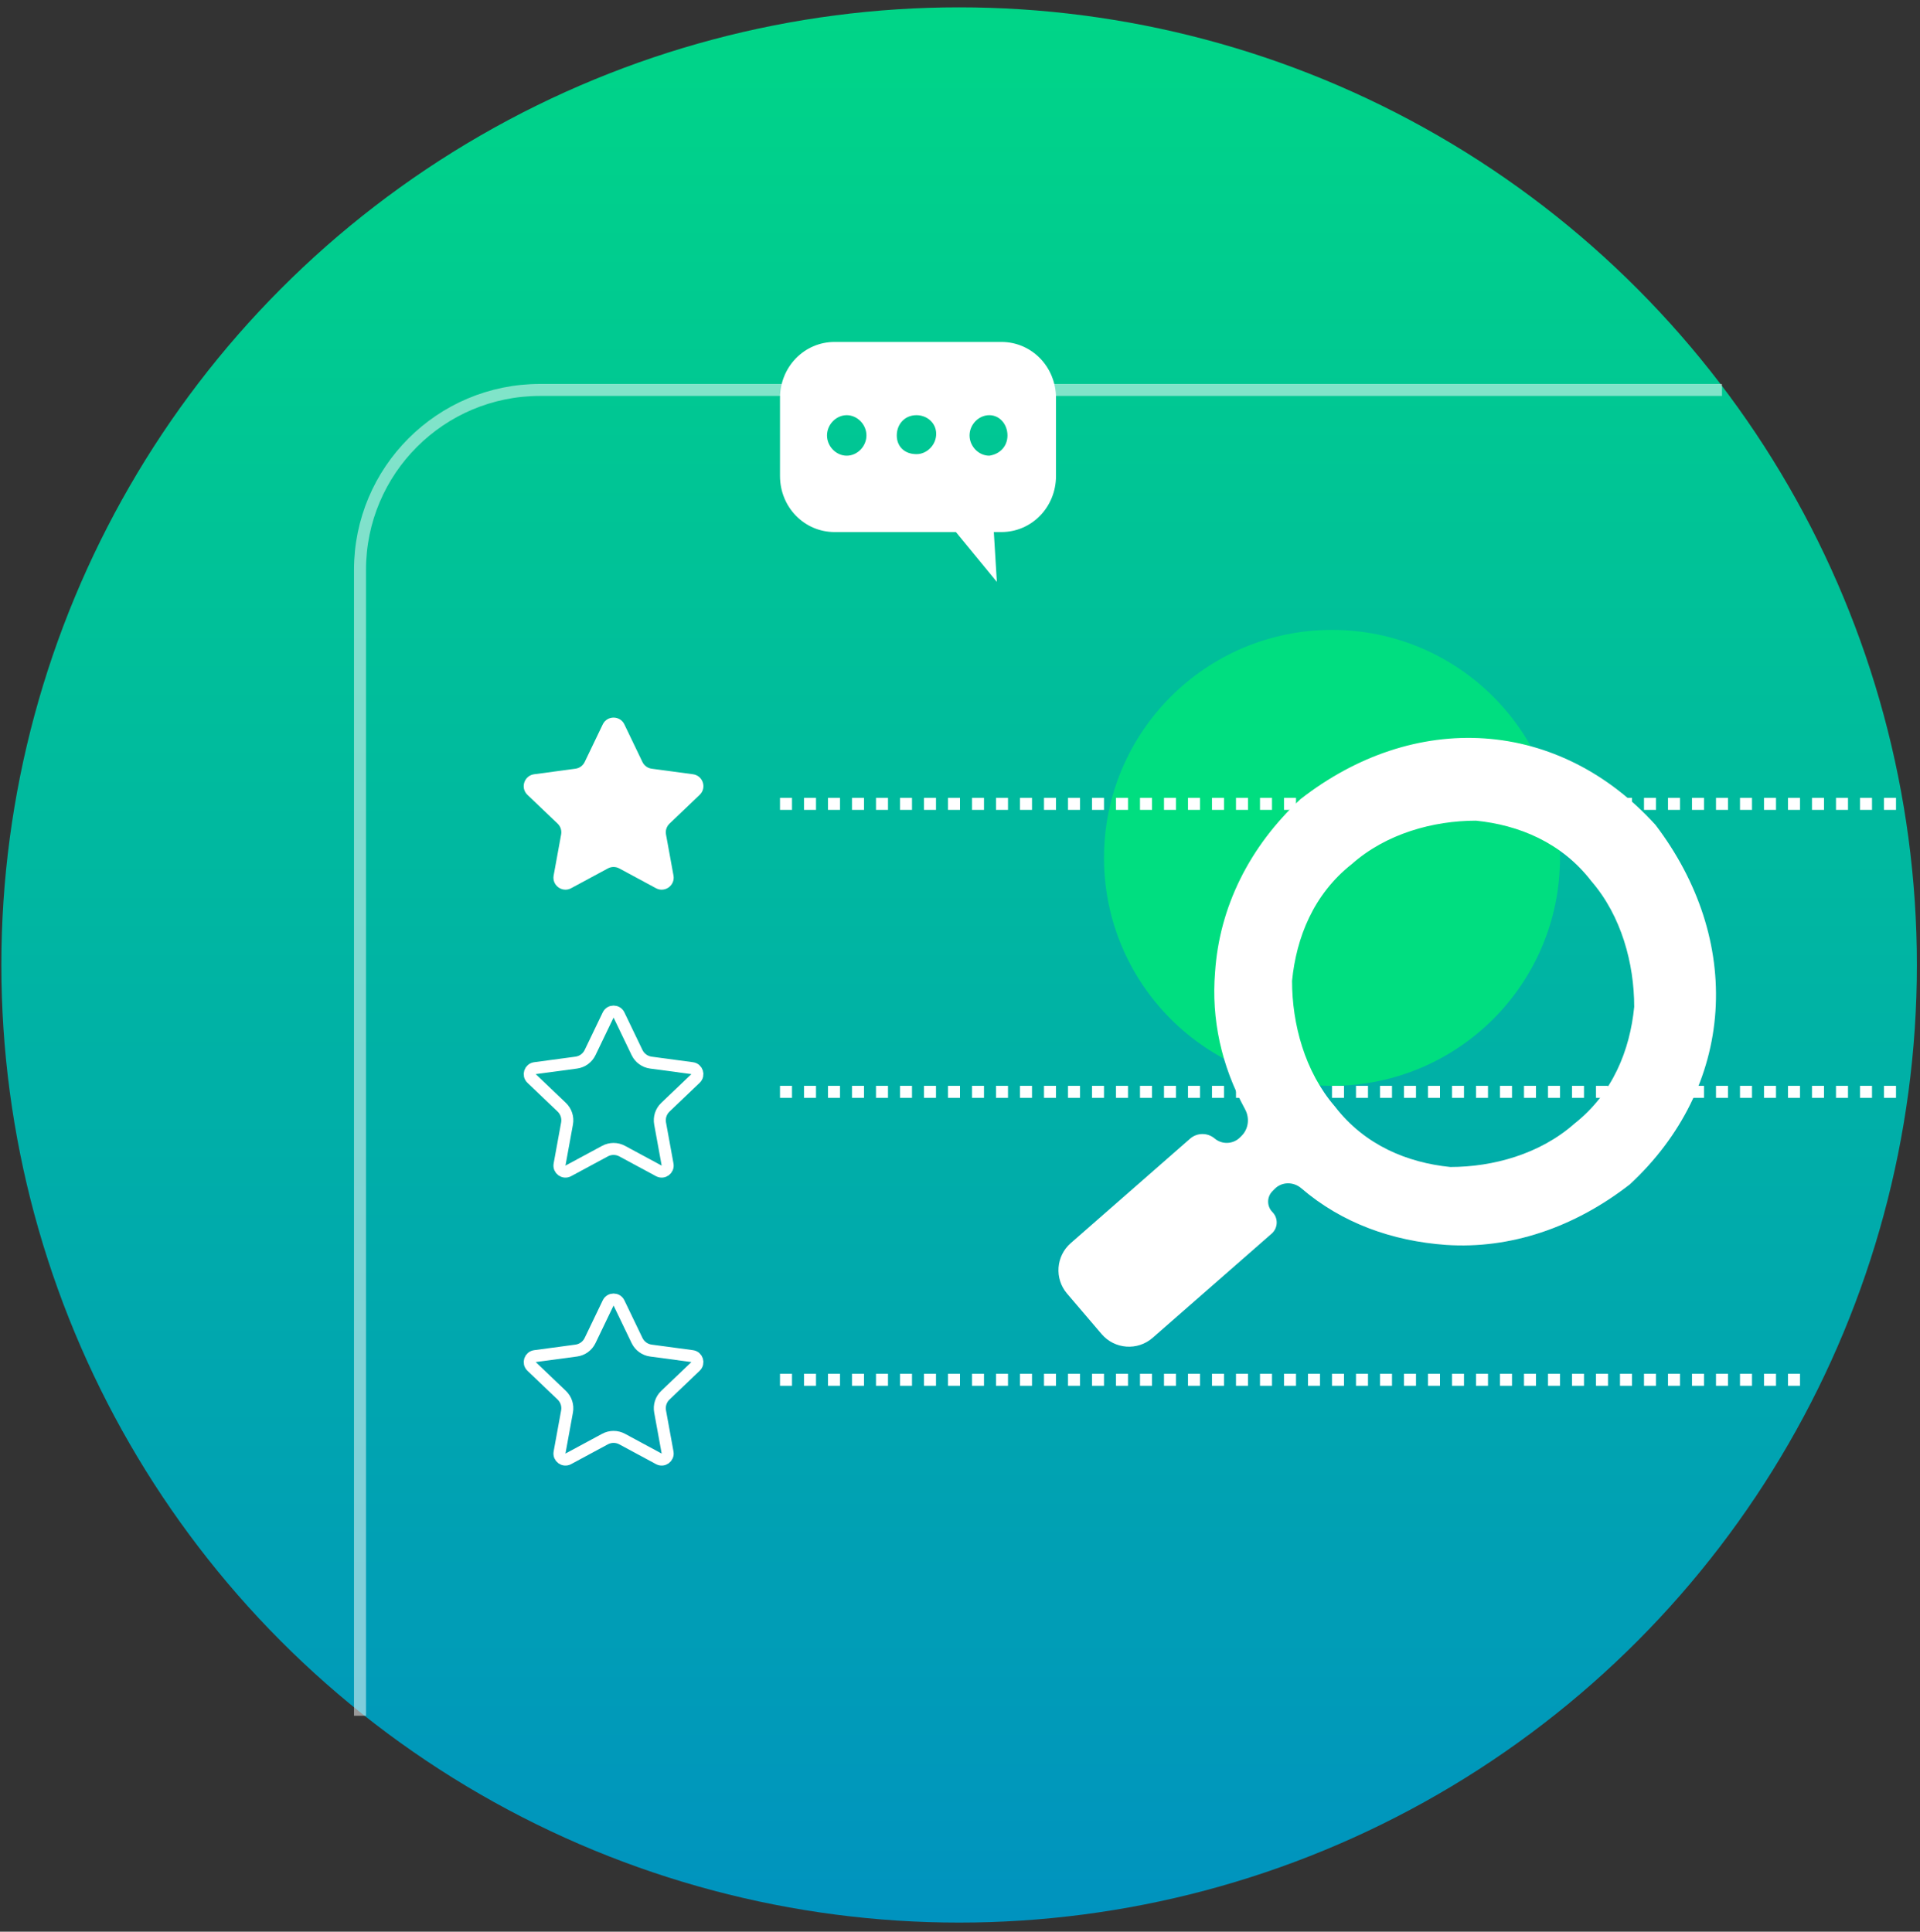 <?xml version="1.0" encoding="UTF-8"?> <svg xmlns="http://www.w3.org/2000/svg" width="160" height="161" viewBox="0 0 160 161" fill="none"><rect x="0" y="0" width="160" height="161" fill="#333333" stroke="none"/> <circle cx="79.927" cy="80.426" r="79.814" fill="url(#paint0_linear_157_496)"></circle> <path opacity="0.5" d="M143.5 32.5L45 32.5C36.716 32.5 30 39.216 30 47.5L30 143" stroke="white"></path> <circle cx="111" cy="71.5" r="19" fill="#00DE80"></circle> <path d="M50.68 84.593C50.861 84.215 51.4 84.215 51.581 84.593L53.087 87.727C53.305 88.182 53.738 88.496 54.239 88.564L57.684 89.027C58.1 89.083 58.266 89.595 57.963 89.884L55.448 92.284C55.082 92.633 54.917 93.142 55.008 93.639L55.632 97.059C55.707 97.472 55.272 97.788 54.903 97.589L51.843 95.939C51.398 95.699 50.863 95.699 50.418 95.939L47.358 97.589C46.989 97.788 46.554 97.472 46.629 97.059L47.253 93.639C47.344 93.142 47.178 92.633 46.813 92.284L44.298 89.884C43.995 89.595 44.161 89.083 44.577 89.027L48.022 88.564C48.523 88.496 48.956 88.182 49.174 87.727L50.68 84.593Z" stroke="white"></path> <path d="M50.68 108.593C50.861 108.215 51.4 108.215 51.581 108.593L53.087 111.727C53.305 112.182 53.738 112.496 54.239 112.564L57.684 113.027C58.1 113.083 58.266 113.595 57.963 113.884L55.448 116.285C55.082 116.633 54.917 117.142 55.008 117.639L55.632 121.059C55.707 121.472 55.272 121.788 54.903 121.589L51.843 119.939C51.398 119.699 50.863 119.699 50.418 119.939L47.358 121.589C46.989 121.788 46.554 121.472 46.629 121.059L47.253 117.639C47.344 117.142 47.178 116.633 46.813 116.285L44.298 113.884C43.995 113.595 44.161 113.083 44.577 113.027L48.022 112.564C48.523 112.496 48.956 112.182 49.174 111.727L50.68 108.593Z" stroke="white"></path> <path d="M50.229 60.376C50.592 59.62 51.669 59.62 52.032 60.376L53.537 63.51C53.683 63.813 53.972 64.023 54.305 64.068L57.751 64.531C58.582 64.643 58.915 65.667 58.308 66.246L55.793 68.646C55.549 68.879 55.439 69.218 55.5 69.549L56.124 72.969C56.274 73.794 55.403 74.427 54.665 74.029L51.605 72.379C51.309 72.219 50.952 72.219 50.656 72.379L47.596 74.029C46.858 74.427 45.987 73.794 46.137 72.969L46.761 69.549C46.822 69.218 46.712 68.879 46.468 68.646L43.953 66.246C43.346 65.667 43.679 64.643 44.51 64.531L47.956 64.068C48.289 64.023 48.578 63.813 48.724 63.51L50.229 60.376Z" fill="white"></path> <line x1="65" y1="67" x2="158" y2="67" stroke="white" stroke-dasharray="1 1"></line> <line x1="65" y1="91" x2="158" y2="91" stroke="white" stroke-dasharray="1 1"></line> <line x1="65" y1="115" x2="151" y2="115" stroke="white" stroke-dasharray="1 1"></line> <path fill-rule="evenodd" clip-rule="evenodd" d="M137.966 68.761C134.045 64.432 129.056 61.906 123.709 61.545C118.363 61.184 113.017 62.989 108.384 66.597C104.107 70.565 101.613 75.616 101.256 81.028C100.936 84.921 101.768 88.814 103.752 92.445C104.147 93.167 104.055 94.07 103.477 94.656L103.344 94.79C102.769 95.372 101.843 95.414 101.217 94.886C100.625 94.386 99.756 94.394 99.173 94.905L89.228 103.611C87.993 104.693 87.857 106.567 88.922 107.816L91.799 111.188C92.885 112.46 94.8 112.6 96.058 111.498L105.97 102.82C106.506 102.351 106.536 101.527 106.035 101.02C105.559 100.538 105.559 99.763 106.035 99.281L106.233 99.081C106.828 98.478 107.798 98.484 108.441 99.036C111.83 101.948 116.022 103.435 120.502 103.758C125.848 104.119 131.194 102.315 135.827 98.707C140.104 94.739 142.599 89.687 142.955 84.275C143.312 78.864 141.53 73.452 137.966 68.761ZM122.997 68.4C126.561 68.761 130.125 70.204 132.62 73.452C135.114 76.338 136.184 80.307 136.184 83.915C135.827 87.523 134.402 91.131 131.194 93.656C128.343 96.182 124.422 97.264 120.858 97.264C117.294 96.903 113.73 95.46 111.235 92.213C108.741 89.327 107.671 85.358 107.671 81.75C108.028 78.142 109.453 74.534 112.661 72.008C115.512 69.483 119.433 68.4 122.997 68.4Z" fill="white"></path> <path fill-rule="evenodd" clip-rule="evenodd" d="M69.549 28.5H83.451C85.978 28.5 88 30.578 88 33.175V39.669C88 42.266 85.978 44.344 83.451 44.344H82.819L83.071 48.5L79.659 44.344H69.549C67.022 44.344 65 42.266 65 39.669V33.175C65 30.578 67.022 28.5 69.549 28.5ZM70.56 34.604C69.676 34.604 68.918 35.383 68.918 36.292C68.918 37.201 69.676 37.98 70.56 37.98C71.445 37.98 72.203 37.201 72.203 36.292C72.203 35.383 71.445 34.604 70.56 34.604ZM82.44 34.604C81.555 34.604 80.797 35.383 80.797 36.292C80.797 37.201 81.555 37.98 82.44 37.98C83.324 37.851 83.956 37.201 83.956 36.292C83.956 35.383 83.324 34.604 82.44 34.604ZM76.374 34.604C75.363 34.604 74.731 35.383 74.731 36.292C74.731 37.201 75.363 37.851 76.374 37.851C77.258 37.851 78.016 37.071 78.016 36.162C78.016 35.253 77.258 34.604 76.374 34.604Z" fill="white"></path> <defs> <linearGradient id="paint0_linear_157_496" x1="79.927" y1="-20.288" x2="79.927" y2="160.24" gradientUnits="userSpaceOnUse"> <stop stop-color="#00DE80"></stop> <stop offset="1" stop-color="#0093BF"></stop> </linearGradient> </defs> </svg> 
